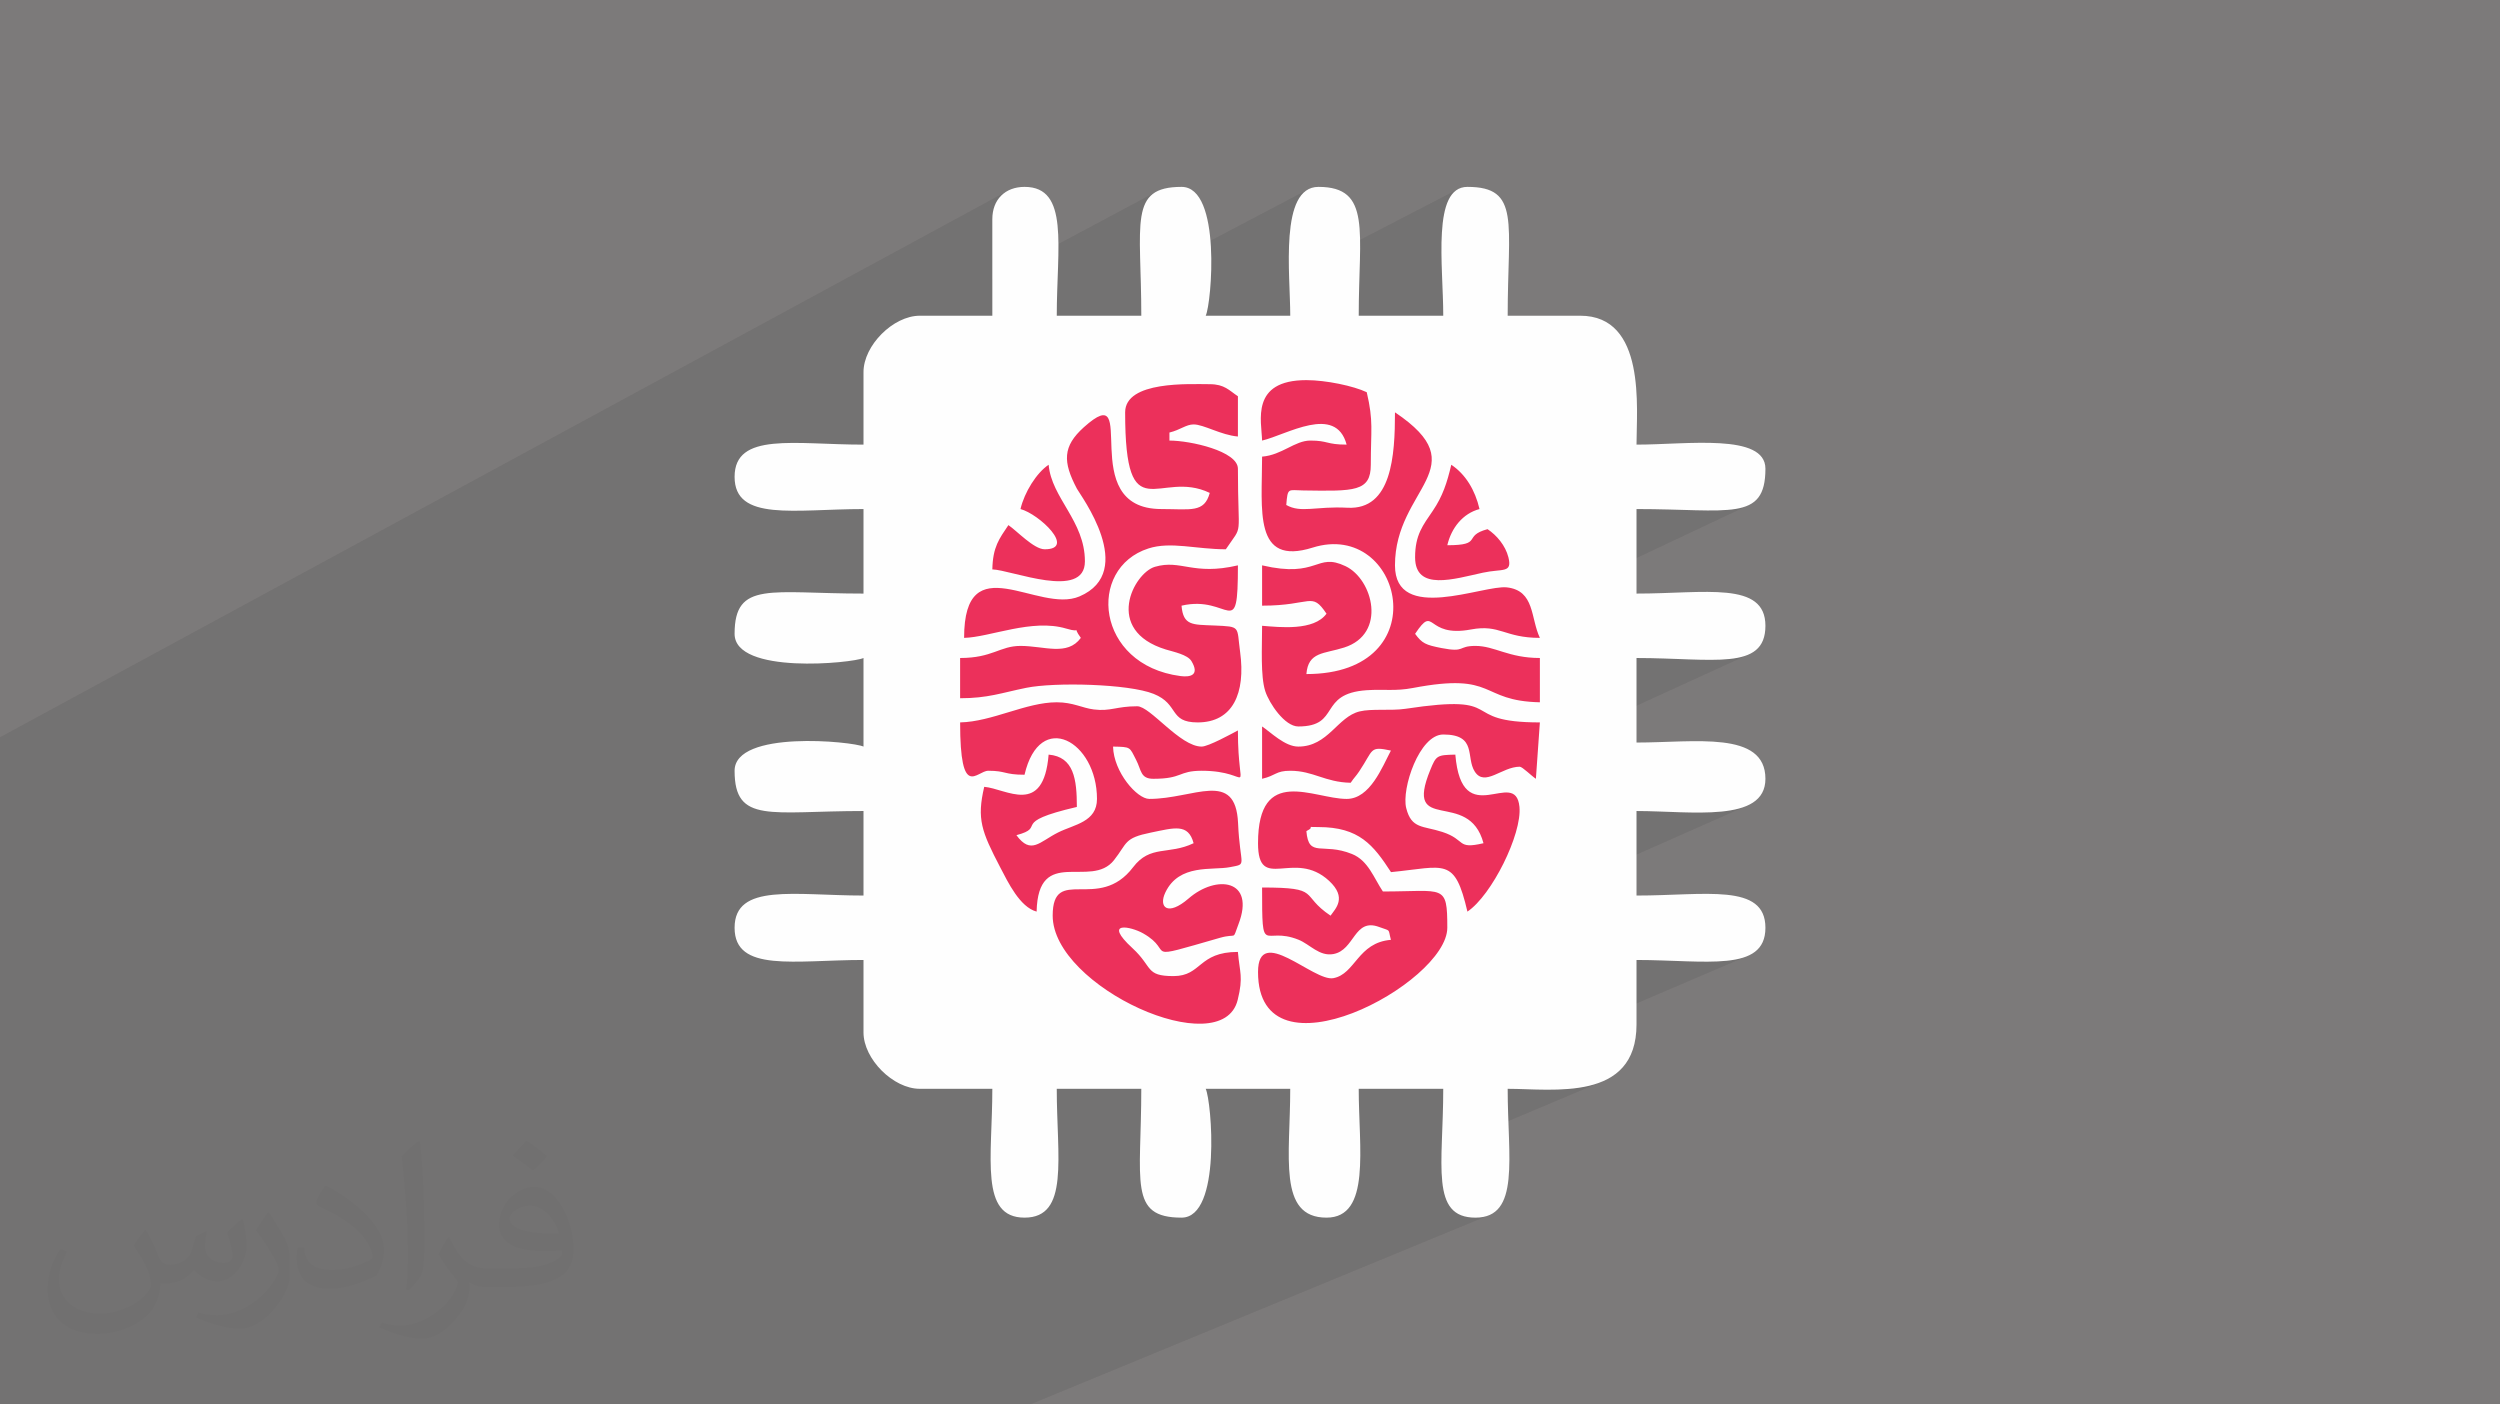 <?xml version="1.0" encoding="UTF-8"?>
<!DOCTYPE svg PUBLIC "-//W3C//DTD SVG 1.0//EN" "http://www.w3.org/TR/2001/REC-SVG-20010904/DTD/svg10.dtd">
<!-- Creator: CorelDRAW -->
<svg xmlns="http://www.w3.org/2000/svg" xml:space="preserve" width="94.192mm" height="52.917mm" version="1.0" style="shape-rendering:geometricPrecision; text-rendering:geometricPrecision; image-rendering:optimizeQuality; fill-rule:evenodd; clip-rule:evenodd"
viewBox="0 0 9404.92 5283.66"
 xmlns:xlink="http://www.w3.org/1999/xlink"
 xmlns:xodm="http://www.corel.com/coreldraw/odm/2003">
 <defs>
  <style type="text/css">
   <![CDATA[
    .fil4 {fill:#FEFEFE}
    .fil3 {fill:#EC305B}
    .fil2 {fill:#373435;fill-opacity:0.031}
    .fil1 {fill:#2B2A29;fill-opacity:0.102}
    .fil0 {fill:#7C7A7A}
   ]]>
  </style>
 </defs>
 <g id="Layer_x0020_1">
  <polygon class="fil0" points="-0,0 9404.92,0 9404.92,5283.66 -0,5283.66 "/>
  <polygon class="fil1" points="-0,5003.75 -0,5002.46 -0,4982.42 -0,4976.8 -0,4956.12 -0,4955.1 -0,4953.32 -0,4952.4 -0,4952.05 -0,4949.05 -0,4933 -0,4919.19 -0,4911 -0,4888.27 -0,4880.96 -0,4865.85 -0,4863.25 -0,4849.37 -0,4848.2 -0,4846.58 -0,4842.11 -0,4833.89 -0,4830.24 -0,4818.76 -0,4810.72 -0,4809.68 -0,4762.24 -0,4742.45 -0,4737.86 -0,4733.58 -0,4720.06 -0,4714.35 -0,4709.32 -0,4699.99 -0,4699.55 -0,4697.89 -0,4686.93 -0,4686.72 -0,4683.57 -0,4682.21 -0,4676.08 -0,4676.07 -0,4665 -0,4655.84 -0,4651.58 -0,4647.49 -0,4622.57 -0,4609.98 -0,4607.42 -0,4581.68 -0,4572.27 -0,4571.69 -0,4547.57 -0,4542.75 -0,4481.27 -0,4473.44 -0,4472.54 -0,4452.78 -0,4449.78 -0,4424 -0,4417.91 -0,4407.39 -0,4402.79 -0,4399.65 -0,4395.97 -0,4349.95 -0,4340.61 -0,4338.78 -0,4280.28 -0,4271.53 -0,4267.57 -0,4263.77 -0,4255.67 -0,4251 -0,4223.36 -0,4209.84 -0,4207.26 -0,4202.52 -0,4192.42 -0,4188.03 -0,4165.84 -0,4156.97 -0,4127.31 -0,4100.53 -0,4094.15 -0,4073.54 -0,4049.78 -0,4041.6 -0,4019.31 -0,3988.5 -0,3932.81 -0,3917.23 -0,3897.65 -0,3892.32 -0,3888.44 -0,3880.75 -0,3875.16 -0,3864.3 -0,3861.43 -0,3861.41 -0,3793.76 -0,3763.95 -0,3763.94 -0,3719.77 -0,3698.95 -0,3697.59 -0,3688.23 -0,3680.47 -0,3678.04 -0,3611.38 -0,3592.34 -0,3550.92 -0,3427.07 -0,3372.56 -0,3299.03 -0,3250.61 -0,3184.98 -0,3165.63 -0,3125.12 -0,3042.83 -0,3016.19 -0,2840.48 -0,2773.43 3793.67,716.41 3783.69,722.09 3774.53,728.7 3766.18,736.2 3758.7,744.55 3752.11,753.73 3746.44,763.69 3741.73,774.42 3738.01,785.87 3735.31,798 3733.68,810.78 3733.12,824.19 3733.12,1050.42 4345.96,723.33 4336.59,729.71 4328.25,736.97 4320.87,745.18 4314.42,754.32 4308.82,764.4 4304.03,775.46 4299.99,787.49 4296.66,800.52 4293.96,814.55 4291.84,829.6 4290.27,845.7 4289.17,862.84 4288.5,881.05 4288.19,900.34 4288.2,920.72 4288.47,942.19 4288.94,964.8 4289.56,988.54 4290.27,1013.44 4291.02,1039.49 4291.13,1043.52 4923.25,711.26 4913,717.43 4903.71,725.15 4895.31,734.34 4887.76,744.89 4881.04,756.73 4875.08,769.77 4869.86,783.9 4865.32,799.04 4861.43,815.1 4858.14,831.98 4855.41,849.58 4853.2,867.85 4851.47,886.65 4850.17,905.91 4849.26,925.54 4848.69,945.45 4848.44,965.54 4848.45,985.72 4848.68,1005.91 4849.09,1026 4849.48,1040.52 5487.04,710.48 5477.83,716.1 5469.49,723.15 5461.99,731.55 5455.3,741.25 5449.37,752.16 5444.16,764.22 5439.62,777.35 5435.73,791.47 5432.44,806.52 5429.7,822.41 5427.47,839.08 5425.73,856.45 5424.42,874.46 5423.51,893.01 5422.94,912.04 5422.69,931.48 5422.72,951.25 5422.98,971.28 5423.42,991.5 5424.02,1011.83 5424.73,1032.2 5425.51,1052.53 5426.31,1072.75 5427.1,1092.8 5427.84,1112.58 5428.49,1132.04 5429,1151.09 5429.34,1169.67 5429.46,1187.69 5036.27,1386.49 5078.17,1398.75 5136.87,1419.22 5194.25,1442.53 5250.21,1468.6 5304.7,1497.34 5357.61,1528.7 5408.87,1562.55 5458.41,1598.84 5506.13,1637.49 5551.97,1678.4 5595.86,1721.5 5637.69,1766.72 5677.4,1813.94 5714.91,1863.13 5750.13,1914.16 5783,1966.98 5813.43,2021.49 5836.32,2067.57 6156.46,1914.98 6188.56,1915.12 6219.43,1915.48 6249.09,1916.03 6277.53,1916.7 6304.77,1917.45 6330.85,1918.2 6355.76,1918.91 6379.51,1919.53 6402.13,1920 6423.63,1920.26 6444.01,1920.26 6463.31,1919.95 6481.53,1919.27 6498.68,1918.18 6514.78,1916.59 6529.84,1914.47 6543.88,1911.77 6556.92,1908.42 6568.96,1904.38 6580.02,1899.57 5898.08,2221.29 5909.11,2254.89 5926.14,2316.65 5940.25,2379.64 5951.36,2443.74 5959.4,2508.88 5963.49,2564.46 6156.46,2475.34 6182.94,2475.48 6208.91,2475.86 6234.32,2476.45 6259.18,2477.17 6283.46,2477.99 6307.12,2478.86 6330.17,2479.73 6352.55,2480.53 6374.28,2481.23 6395.32,2481.79 6415.64,2482.14 6435.24,2482.23 6454.08,2482.02 6472.15,2481.46 6489.43,2480.49 6505.89,2479.09 6521.51,2477.16 6536.28,2474.69 6550.17,2471.62 6563.16,2467.89 6575.25,2463.47 5961.69,2743.91 5959.4,2775.08 5951.36,2840.22 5940.25,2904.32 5926.14,2967.31 5909.11,3029.07 5889.25,3089.56 5866.63,3148.67 5849.31,3188.13 6156.46,3050.96 6175.88,3051.09 6195.67,3051.44 6215.78,3051.96 6236.13,3052.61 6256.66,3053.35 6277.31,3054.11 6298,3054.86 6318.67,3055.54 6339.28,3056.11 6359.73,3056.53 6379.98,3056.75 6399.95,3056.71 6419.58,3056.37 6438.8,3055.68 6457.55,3054.61 6475.78,3053.08 6493.39,3051.07 6510.34,3048.51 6526.57,3045.38 6542,3041.62 6556.56,3037.16 6570.2,3031.99 5725.42,3405.59 5714.91,3420.83 5677.4,3470.01 5637.69,3517.25 5595.86,3562.45 5551.97,3605.55 5506.13,3646.47 5458.41,3685.11 5408.87,3721.41 5357.61,3755.26 5304.7,3786.61 5250.21,3815.35 5194.25,3841.42 4611.47,4095.98 4853.84,4095.98 4853.71,4119.65 4853.34,4143.16 4852.8,4166.46 4852.57,4174.29 6156.46,3611.31 6180.59,3611.44 6204.5,3611.81 6228.14,3612.37 6251.5,3613.06 6274.52,3613.84 6297.19,3614.66 6319.44,3615.47 6341.27,3616.22 6362.62,3616.86 6383.46,3617.35 6403.76,3617.64 6423.48,3617.67 6442.58,3617.4 6461.04,3616.78 6478.8,3615.77 6495.86,3614.3 6512.14,3612.33 6527.64,3609.82 6542.31,3606.72 6556.11,3602.98 6569.01,3598.54 5405.27,4095.98 5429.46,4095.98 5429.32,4122.46 5428.94,4148.42 5428.35,4173.84 5427.63,4198.69 5427.6,4199.61 5671.79,4095.98 5688.15,4096.12 5705.26,4096.48 5723.07,4096.99 5741.46,4097.59 5760.36,4098.19 5779.68,4098.72 5799.35,4099.12 5819.28,4099.31 5839.38,4099.22 5859.58,4098.78 5879.77,4097.92 5899.89,4096.56 5919.85,4094.62 5939.56,4092.04 5958.95,4088.76 5977.91,4084.69 5996.38,4079.75 6014.26,4073.88 6031.49,4067.01 5423.32,4323.12 5423.01,4334.77 5422.66,4355.09 5422.57,4374.67 5422.78,4393.5 5423.34,4411.55 5424.31,4428.82 5425.72,4445.27 5427.64,4460.88 5430.11,4475.63 5433.18,4489.51 5436.91,4502.49 5441.33,4514.56 5446.51,4525.68 5452.5,4535.84 5459.33,4545.02 5467.06,4553.21 5475.75,4560.36 5485.44,4566.47 5496.17,4571.52 5508.01,4575.48 5521,4578.34 5535.19,4580.07 5550.63,4580.65 5565.91,4579.99 5579.97,4578.04 5592.84,4574.84 5604.59,4570.42 3875.18,5283.66 3847.35,5283.66 3337.41,5283.66 3312.63,5283.66 3142.31,5283.66 2873.22,5283.66 2806.16,5283.66 2792.22,5283.66 2649.06,5283.66 2626.68,5283.66 2354.87,5283.66 2283.2,5283.66 2257.51,5283.66 2228.68,5283.66 2116.61,5283.66 1892.42,5283.66 1822.43,5283.66 1735.22,5283.66 1598.27,5283.66 1478.82,5283.66 1403.21,5283.66 1399.02,5283.66 1398.11,5283.66 1344.64,5283.66 1335.01,5283.66 1304.08,5283.66 1301.16,5283.66 1279.92,5283.66 1239.83,5283.66 1219.65,5283.66 1157.01,5283.66 1113.12,5283.66 1079.92,5283.66 983.95,5283.66 917.64,5283.66 912.99,5283.66 891.02,5283.66 890.93,5283.66 877.1,5283.66 868.17,5283.66 840.69,5283.66 828.06,5283.66 827.55,5283.66 744.5,5283.66 739.89,5283.66 674.29,5283.66 673.55,5283.66 597.06,5283.66 536.5,5283.66 494.9,5283.66 482.4,5283.66 405.05,5283.66 384.43,5283.66 337.12,5283.66 307.41,5283.66 296.88,5283.66 243.65,5283.66 222.19,5283.66 212.53,5283.66 206.52,5283.66 205,5283.66 196.64,5283.66 165.87,5283.66 142.77,5283.66 126.86,5283.66 125.21,5283.66 125.06,5283.66 75.42,5283.66 73.16,5283.66 24.61,5283.66 -0,5283.66 -0,5272.28 -0,5270.72 -0,5266.53 -0,5255.98 -0,5254.85 -0,5240.05 -0,5223.63 -0,5223.24 -0,5223.15 -0,5213.94 -0,5199.5 -0,5188.55 -0,5152.11 -0,5152.01 -0,5144.19 -0,5143.23 -0,5138.25 -0,5130.76 -0,5112.62 -0,5111.81 -0,5108.92 -0,5098.11 -0,5082.44 -0,5077.4 -0,5075.39 -0,5050.2 -0,5040.24 -0,5032.57 -0,5019.56 -0,5015.61 -0,5012.57 -0,5008.94 "/>
  <path class="fil2" d="M548.54 4627.69c17.95,27.21 29.6,53.36 40.96,82.43 8.45,16.91 12.93,48.09 52.57,48.09 11.61,0 28.28,-3.42 43.06,-11.61 16.63,-8.73 29.32,-21.94 35.94,-42l15.85 -53.36 38.57 -19.02 2.64 2.64c-5.27,20.09 -6.59,39.36 -6.59,54.43 0,44.63 38.57,61.56 69.22,61.56 17.95,0 34.09,-8.73 34.09,-25.11 0,-21.13 -8.98,-57.06 -20.62,-89.29 17.95,-17.95 35.94,-35.94 56.53,-50.47l3.17 1.6c8.98,38.04 14,75.56 14,100.66 0,24.57 -10.83,51.79 -19.81,69.49 -18.49,34.87 -51.25,62.62 -90.87,62.62 -30.1,0 -63.65,-15.07 -86.66,-43.06l-1.32 0c-21.66,26.96 -55.22,51.25 -108.86,51.25l-16.63 0c-2.64,35.41 -10.29,60.49 -21.94,82.95 -31.95,62.34 -126.81,106.47 -216.1,106.47 -124.17,0 -186.51,-71.59 -186.51,-166.96 0,-58.91 19.27,-113.6 48.88,-152.42l24.29 10.04c-18.49,35.41 -30.91,68.68 -30.91,101.45 0,89.29 72.66,131.83 156.4,131.83 77.68,0 173.83,-49.41 191.28,-106.72 -6.59,-62.62 -30.1,-91.93 -66.04,-148.99 10.83,-19.02 24.83,-38.04 42.28,-58.38l3.17 0 0 0 0 0 -0.02 -0.09zm1432.13 -336.04c26.15,16.39 51.79,35.66 76.87,57.85 -14,19.81 -31.45,37.79 -53.11,53.64 -25.11,-20.34 -50.19,-37.79 -75.84,-56.27 17.42,-19.55 34.62,-38.29 52.04,-55.22l0 0 0 0 0 0 0 0 0 0 0.03 0zm13.47 244.11c-42.28,0 -76.87,27.75 -76.87,48.34 0,44.13 84.53,57.85 185.72,57.31 -12.68,-51.79 -57.06,-105.68 -108.86,-105.68l0.01 0.03zm-94.86 236.19c54.96,0 103.04,-1.6 139.74,-10.83 40.96,-10.29 75.56,-30.91 75.56,-45.17 0,-3.7 0,-8.19 -1.32,-11.89 -22.98,2.11 -49.41,2.11 -72.38,2.11 -74.49,0 -131.55,-16.91 -154.02,-58.66 -5.55,-11.61 -9.51,-24.57 -9.51,-39.36 0,-40.43 17.42,-79.79 48.09,-107 25.61,-22.45 53.89,-36.44 82.67,-36.44 52.04,0 93.51,41.75 122.57,107.54 15.85,35.94 26.68,77.4 26.68,129.72 0,34.87 -9.51,64.19 -31.17,85.85 -40.43,39.11 -114.92,53.89 -229.04,53.89l-51.79 0 0 0 -13.47 0c-28.28,0 -48.62,-5.02 -64.72,-17.42l-2.64 0c0.79,6.59 1.32,12.93 1.32,19.02 0,25.61 -8.45,58.38 -25.61,84.53 -50.72,75.3 -105.68,108.04 -153.24,108.04 -48.09,0 -107,-18.49 -160.11,-42.54l9.51 -18.49c17.17,7.13 40.96,11.89 73.7,11.89 85.85,0 198.66,-82.43 212.66,-163 -3.17,-6.59 -8.98,-15.32 -17.17,-24.57 -25.11,-29.85 -40.96,-54.68 -55.75,-80.83 12.68,-25.11 24.29,-45.17 35.13,-63.4l4.49 -0.53c36.72,74.77 69.99,117.55 144.23,117.55l11.61 0 0 0 53.89 0 0 0 0 0 0 0 0 0 0 0 0.09 0.01zm-371.98 79c6.34,-34.34 6.87,-72.91 6.87,-108.86l0 -53.36c0,-99.6 -12.68,-244.36 -22.98,-338.68 17.95,-19.27 43.06,-42 62.87,-57.31l5.81 1.6c13.47,118.62 16.63,256 16.63,383.06 0,33.3 -1.32,65.79 -4.49,89.55 -1.85,30.1 -19.27,52.83 -56.53,87.7l-8.19 -3.7zm-382.8 -157.19c1.85,46.77 24.83,83.49 105.15,83.49 49.93,0 92.19,-12.93 138.96,-35.13 8.45,-3.7 12.93,-8.73 12.93,-12.93 0,-29.32 -22.45,-68.15 -60.23,-103.55 -36.72,-33.3 -85.34,-62.62 -130.76,-82.18 -15.6,-6.59 -20.62,-13.47 -20.62,-20.09 0,-13.47 17.95,-41.75 32.77,-62.09l5.02 -0.53c52.04,27.21 110.17,67.64 153.24,112.53 39.11,41.47 63.4,83.49 63.4,129.19 0,33.81 -10.29,65.51 -26.96,95.11 -57.06,28.79 -117.83,50.72 -178.06,50.72 -73.17,0 -123.1,-34.34 -123.1,-114.92 0,-8.73 0,-22.19 3.17,-39.64l25.11 0 0 0 0 0 0 0 0 0 0 0 -0.02 0zm-132.37 -132.9l45.45 73.45c16.63,27.21 32.23,56.81 32.23,103.55l0 59.7c0,48.34 -30.91,100.13 -80.83,151.38 -39.11,34.62 -73.7,49.41 -105.68,49.41 -47.55,0 -101.98,-14.79 -164.85,-41.75l7.13 -18.49c19.81,5.27 42.79,9.77 71.06,9.77 90.36,-0.53 182.8,-66.57 225.08,-147.15 5.02,-9.26 6.87,-17.95 6.87,-24.04 0,-9.26 -5.02,-19.55 -8.98,-28.79 -22.98,-43.31 -48.62,-82.95 -76.87,-119.68 14.79,-23.25 29.6,-45.7 45.7,-67.9l3.7 0.53 0 0 0 0 0 0 0 0 0 0 -0.02 0.01z"/>
  <g id="_1416160384032">
   <ellipse class="fil3" cx="4702.46" cy="2641.98" rx="1263.47" ry="1301.75"/>
   <path class="fil4" d="M3854.28 2914.53c-77.13,0 -69.07,-14.97 -136.41,-14.97 -43.45,0 -105.92,112.83 -105.92,-181.89 120.6,-2.59 247.8,-75.7 363.5,-75.7 61.6,0 96.42,21.88 140.17,27.05 62.45,7.77 84.03,-12.08 162.6,-12.08 49.22,0 160.89,151.68 242.33,151.68 25.04,0 113.11,-48.36 136.42,-60.74 0,267.09 65.62,151.68 -136.42,151.68 -88.94,0 -70.5,30.22 -181.61,30.22 -49.51,0 -44.6,-32.53 -65.04,-71.38 -25.32,-48.93 -18.42,-48.36 -86.63,-49.78 2.31,95.83 90.07,196.86 136.41,196.86 167.79,0 324.36,-111.67 333.85,90.37 7.49,167.51 37.42,153.11 -30.5,166.35 -66.2,12.96 -190.82,-14.1 -242.91,94.98 -26.77,55.84 8.34,91.23 87.21,23.03 104.18,-90.65 252.98,-72.81 187.65,96.98 -24.46,63.9 -2.31,31.66 -69.93,50.94 -307.94,88.36 -163.76,54.11 -288.37,-16.69 -44.03,-25.32 -155.42,-50.36 -40.01,55.84 77.13,71.08 47.2,104.76 153.98,104.76 106.77,0 92.1,-90.95 242.33,-90.95 6.62,78.57 21,92.39 -0.86,180.75 -59,239.45 -695.92,-48.64 -695.92,-317.16 0,-192.55 172.4,-11.22 302.49,-182.18 64.75,-85.19 133.25,-45.18 227.66,-90.36 -20.15,-75.71 -72.82,-57.85 -160.6,-40.01 -102.45,20.72 -87.49,38.56 -139.01,103.89 -86.91,110.23 -285.51,-56.13 -290.97,193.41 -63.02,-16.7 -107.63,-110.52 -136.7,-166.06 -71.09,-136.42 -88.65,-182.18 -60.44,-303.35 83.16,6.91 223.04,112.82 242.33,-121.17 95.27,8.06 106.2,92.96 106.2,196.86 -257.59,60.16 -108.8,74.55 -227.37,106.2 54.98,74.83 86.63,25.04 156.56,-10.07 60.73,-30.5 146.49,-39.13 146.49,-126.34 0,-216.72 -214.98,-338.18 -272.56,-90.95l-0.01 0zm1726.56 257.59c-55.84,-209.23 -301.61,-28.21 -200.03,-276.01 22.16,-54.4 25.32,-55.84 94.11,-57.27 24.46,294.42 226.22,44.32 241.18,196.28 10.07,102.75 -104.47,333.29 -195.71,394.3 -48.35,-207.23 -82.88,-168.66 -287.51,-148.52 -66.49,-102.18 -119.74,-169.52 -272.85,-169.52 -58.14,0 -5.47,-4.59 -45.47,15.26 8.64,103.03 60.73,41.16 171.53,86.05 61.31,24.75 82.03,90.08 116.27,141.03 231.11,0 242.33,-30.79 242.33,136.42 0,209.23 -712.03,591.15 -712.03,166.64 0,-182.18 209.23,36.83 283.2,23.03 82.88,-15.26 91.52,-133.83 216.71,-144.19 -11.8,-44.61 1.44,-31.09 -44.32,-48.36 -94.98,-35.4 -91.23,87.21 -172.4,101.89 -52.67,9.5 -88.07,-36.84 -131.24,-54.11 -133.83,-53.53 -136.71,72.81 -136.71,-196.29 225.93,0 139.01,26.48 257.58,105.92 18.71,-26.77 63.03,-67.35 -5.47,-130.96 -132.09,-122.31 -267.37,46.63 -267.37,-141.61 0,-295.57 209.23,-166.63 333.28,-166.63 88.37,0 133.83,-120.02 166.64,-181.9 -82.03,-17.27 -64.18,-4.02 -119.15,78 -12.96,19.56 -18.14,22.16 -32.23,43.16 -97.56,-2.01 -140.17,-45.18 -227.37,-45.18 -54.98,0 -52.96,17.84 -105.92,30.21l0 -196.86c32.81,21.88 85.77,75.7 136.13,75.7 112.82,0 147.07,-112.24 231.11,-132.39 44.6,-10.93 117.7,-1.73 172.11,-9.79 394.57,-59.86 188.8,51.23 505.66,51.23l-14.97 212.11c-16.97,-11.22 -50.94,-45.46 -60.73,-45.46 -67.06,0 -131.24,76.83 -168.94,18.7 -35.11,-53.82 9.8,-139.87 -118.86,-139.87 -89.79,0 -157.71,204.05 -139.3,276.87 19.86,79.14 63.02,65.9 136.13,89.79 90.65,29.64 51.23,66.48 154.56,42.3l0.04 0.03zm-136.13 -1121c137.28,0 55.54,-34.82 151.38,-60.44 34.26,22.74 67.35,61.31 78.57,106.2 14.97,60.73 -21.88,41.45 -96.12,57.56 -107.64,23.31 -254.99,71.08 -254.99,-57.84 0,-84.9 29.93,-120.89 66.77,-175.27 36.82,-54.39 53.53,-105.34 69.36,-172.97 53.53,35.69 89.51,94.98 106.2,166.64 -63.02,16.69 -105.92,71.08 -121.17,136.13l0.01 -0.01zm-1499.75 -302.77c10.64,125.19 136.41,211.24 136.41,363.5 0,147.07 -276.29,31.95 -348.25,30.21 1.74,-85.19 26.2,-115.41 60.44,-166.63 31.37,21 95.84,90.94 136.42,90.94 119.43,0 -20.73,-132.67 -90.95,-151.38 14.68,-62.75 60.15,-136.13 105.92,-166.64l0.01 -0.01zm969.61 -318.32c73.68,0 177.58,21.88 227.09,45.47 25.9,110.52 15.25,140.74 15.25,272.85 0,101.88 -61.89,99.59 -253.85,96.7 -57.56,-0.58 -58.71,-12.66 -64.17,54.68 56.12,31.66 108.79,4.02 230.53,10.37 166.35,8.64 178.44,-195.71 178.44,-358.91 311.41,208.66 0,283.49 0,575.62 0,219.6 332.41,72.82 421.06,82.88 105.62,12.09 88.65,115.69 124.05,189.96 -133.83,0 -149.95,-52.09 -259.04,-31.65 -174.12,32.8 -133.54,-98.43 -210.38,16.4 26.48,36.28 39.71,41.73 99.29,53.53 91.81,17.84 59.28,-8.06 127.8,-8.06 72.23,0 124.33,45.47 242.33,45.47l0 166.64c-230.83,-5.18 -160.31,-114.26 -477.77,-53.83 -66.48,12.66 -106.77,4.02 -173.54,8.35 -185.35,12.66 -96.42,136.41 -257.59,136.41 -50.93,0 -109.36,-86.63 -124.33,-133.25 -18.13,-56.99 -11.8,-164.34 -11.8,-245.5 67.35,5.47 194.57,19.86 242.33,-45.47 -57.26,-85.19 -54.4,-30.21 -242.33,-30.21l0 -151.68c213.28,49.78 202.04,-50.36 314,3.17 103.32,49.21 156.27,254.41 -5.18,305.94 -76.26,24.46 -135.27,15.25 -142.17,99.87 498.49,0 361.77,-581.95 23.6,-475.75 -223.62,70.51 -190.24,-140.74 -190.24,-342.2 75.13,-6.05 122.9,-60.44 181.61,-60.44 67.35,0 59.58,15.26 136.42,15.26 -40.87,-153.12 -226.22,-36.55 -318.03,-15.26 -1.73,-72.24 -45.18,-227.37 166.64,-227.37l-0.02 0.01zm-515.18 197.15l0 30.21c78.57,0 257.59,39.72 257.59,105.92 0,272.85 21.58,203.19 -45.47,303.06 -111.09,0 -207.23,-30.21 -290.97,-3.17 -232.84,74.55 -198.88,438.05 120.02,480.06 38.56,5.18 73.09,-3.73 41.73,-56.12 -14.68,-24.46 -66.77,-34.82 -96.42,-43.75 -235.13,-71.95 -120.59,-287.79 -41.16,-311.11 99,-28.79 142.46,34.26 312.27,-5.47 0,293.57 -29.07,109.08 -212.12,151.68 6.33,75.7 41.45,71.08 122.31,74.55 103.03,4.6 84.62,1.73 98.14,99.87 21.01,154.84 -27.35,264.78 -159.73,264.78 -109.65,0 -68.22,-68.22 -165.49,-107.35 -94.7,-38 -372.43,-44.61 -479.77,-22.74 -92.1,18.71 -143.62,39.14 -248.38,39.14l0 -151.39c122.03,0 149.37,-45.47 227.09,-45.47 89.79,0 176.14,39.44 227.08,-30.21 -37.69,-51.51 12.09,-14.68 -55.54,-35.12 -128.08,-38.27 -286.66,32.81 -383.65,35.12 0,-351.42 278.6,-89.51 434.01,-155.98 219.6,-93.82 2.31,-382.49 -9.5,-404.95 -53.53,-101.31 -54.11,-159.45 25.9,-231.4 218.44,-195.99 -38.28,307.66 291.84,307.66 110.23,0 161.46,15.25 181.89,-60.73 -191.1,-91.81 -318.32,150.23 -318.32,-303.06 0,-119.44 243.49,-105.92 318.32,-105.92 55.55,0 73.1,23.6 105.92,45.47l0 151.38c-63.02,-5.18 -128.66,-45.47 -166.64,-45.47 -28.49,0 -50.08,20.73 -90.95,30.51l0 -0.02zm-666.27 -802.98l0 363.5 -272.83 0c-100.17,0 -211.83,111.96 -211.83,212.12l0 272.85c-258.45,0 -484.95,-48.64 -484.95,121.17 0,169.51 226.51,121.17 484.95,121.17l0 318.02c-349.1,0 -484.95,-49.22 -484.95,151.38 0,154.85 444.38,110.24 484.95,90.95l0 333.29c-40.58,-19.29 -484.95,-63.9 -484.95,90.94 0,200.6 135.84,151.39 484.95,151.39l0 318.02c-258.45,0 -484.95,-48.36 -484.95,121.17 0,169.51 226.51,121.17 484.95,121.17l0 272.55c0,100.17 111.67,212.12 211.83,212.12l272.83 0c0,258.45 -48.63,484.67 121.17,484.67 169.52,0 121.17,-226.22 121.17,-484.67l318.04 0c0,349.11 -49.22,484.67 151.38,484.67 151.38,0 112.82,-438.63 90.95,-484.67l318.02 0c0,253.27 -48.07,484.67 136.41,484.67 168.09,0 121.17,-261.04 121.17,-484.67l318.04 0c0,285.21 -50.36,484.67 121.17,484.67 169.79,0 121.17,-226.22 121.17,-484.67 170.09,0 484.67,50.65 484.67,-242.33l0 -242.33c258.45,0 484.95,48.35 484.95,-121.17 0,-169.52 -226.51,-121.17 -484.95,-121.17l0 -318.02c204.91,0 484.95,46.04 484.95,-121.17 0,-182.47 -266.51,-136.42 -484.95,-136.42l0 -318.03c285.21,0 484.95,50.36 484.95,-121.17 0,-169.51 -226.51,-121.17 -484.95,-121.17l0 -318.03c349.1,0 484.95,49.21 484.95,-151.68 0,-134.7 -295.58,-90.65 -484.95,-90.65 0,-137.29 37.12,-484.96 -211.83,-484.96l-272.84 0c0,-348.82 49.21,-484.67 -151.39,-484.67 -134.7,0 -90.94,295.58 -90.94,484.67l-318.04 0c0,-315.14 49.22,-484.67 -151.38,-484.67 -147.94,0 -106.2,328.1 -106.2,484.67l-318.02 0c21.87,-45.76 60.43,-484.67 -90.95,-484.67 -200.6,0 -151.38,135.84 -151.38,484.67l-318.04 0c0,-258.16 48.36,-484.67 -121.17,-484.67 -73.39,0 -121.17,48.07 -121.17,121.17z"/>
  </g>
 </g>
</svg>
